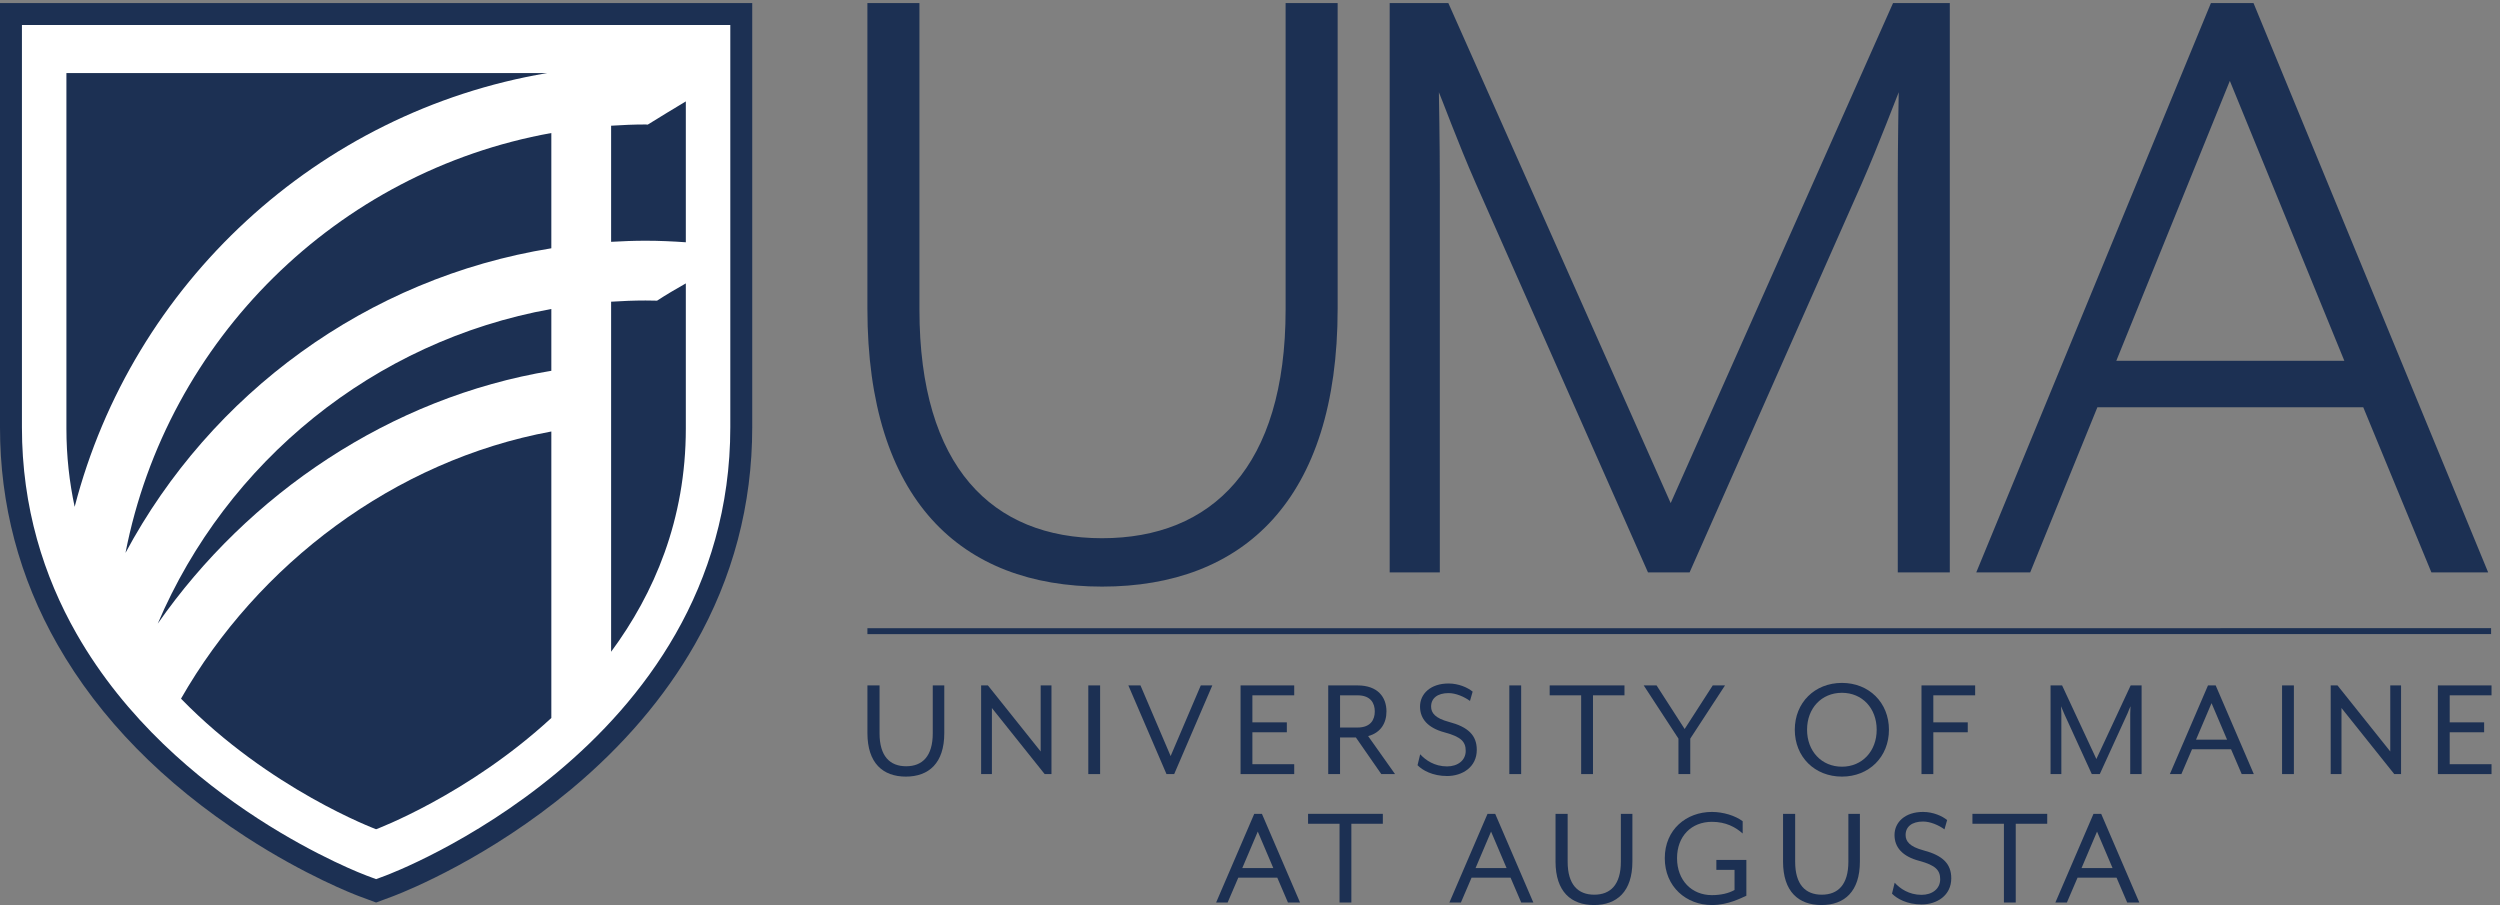 <svg height="188.249" viewBox="0 0 520 188.249" width="520" xmlns="http://www.w3.org/2000/svg"><rect x="0" y="0" width="520" height="188.249" fill="#808080" stroke="none"/><g transform="matrix(.123 0 0 -.123 0 188.247)"><path d="m13.352 807.91c-.078-141.289 38.594-262.89 96.171-363.75 86.469-151.488 213.981-257.09 319.34-325.539 105.485-68.391 189.481-99.742 191.739-100.59l16.644-6.191 16.649 6.191c3 1.219 151.378 56.309 302.171 181.731 75.334 62.797 151.384 143.41 208.954 244.398 57.58 100.86 96.27 222.461 96.19 363.75 0 229.66 0 708.57 0 708.57h-1247.858c0 0 0-478.91 0-708.57" fill="#fff"/><path d="m1159.77 1051.23c-16.98-9.59-33.58-19.34-48.64-29.21-9.37-.04-4.32.3-19.48.3-19.57 0-38.96-.8-58.23-2.05v-40.454-207.746-343.781c72.78 98.508 126.35 223.242 126.35 377.531 0 98.465 0 167 0 245.41" fill="#1c3053"/><path d="m1159.77 1120.76c0 63.21 0 137.6 0 238.22-21.21-12.72-42.7-25.75-64.36-39.24 0 0-2.35.23-3.76.23-19.58 0-38.95-.85-58.23-2.1v-59.61-136.74c19.29 1.11 38.67 1.86 58.23 1.86 22.93 0 45.59-1.04 68.12-2.62" fill="#1c3053"/><path d="m925.383 1406.91h-813.078c0-318.3 0-392.55 0-601.09 0-46.843 5.047-90.91 13.953-132.422 97.504 376.962 410.414 667.972 799.125 733.512" fill="#1c3053"/><path d="m1234.99 808.008c.07-135.645-37.07-252.371-92.34-349.188-55.27-96.941-128.27-174.34-200.587-234.629-144.758-120.39-287.2-173.281-290.075-174.441l-15.98-5.949-15.981 5.949c-2.168.82-82.8 30.898-184.062 96.559-101.145 65.703-223.547 167.082-306.559 312.511-55.269 96.817-92.386 213.543-92.32 349.188 0 220.452 0 680.192 0 680.192h1197.904c0 0 0-459.74 0-680.192zm-1234.99 717.272v-717.272c-.066-130.789 32.633-254.461 97.199-367.567 71.196-124.742 178.375-234.152 318.559-325.23 100.957-65.442 182.219-96.789 191.152-100.152l16.164-6.008 12.934-4.812 12.933 4.812 15.977 5.938.504.191.492.199c25.82 9.93 161.637 65.332 299.867 180.312 87.959 73.321 158.289 155.668 209.089 244.758 64.57 113.106 97.28 236.785 97.21 367.578v717.253z" fill="#1c3053"/><path d="m266.73 475.809c152.461 218.8 393.012 382.648 665.606 427.621v76.386 28.144c-300.402-54.151-549.137-258.437-665.606-532.151" fill="#1c3053"/><path d="m212.211 595.508c144.184 269.07 408.059 464.762 720.125 515.092v147.66 47.27c-362.535-65.34-649.844-349.26-720.125-710.022" fill="#1c3053"/><path d="m306.09 348.98c149.14-153.421 329.918-220.8 329.918-220.8 0 0 154.965 57.832 296.328 188.129v445.539 38.953c-265.988-49.09-496.754-225.137-626.246-451.821" fill="#1c3053"/><path d="m1466.87 290.648v80.75h20.49v-80.976c0-38.75 17.5-55.742 45-55.742 27.49 0 44.99 16.992 44.99 55.742v80.976h19.49v-80.75c0-50.718-26.24-73.468-64.98-73.468-38.74 0-64.99 22.75-64.99 73.468" fill="#1c3053"/><path d="m1659.12 371.398h11.5l89.23-111.718v111.718h18.24v-149.957h-11.5l-89.23 111.707v-111.707h-18.24z" fill="#1c3053"/><path d="m1840.37 371.398h19.99v-149.957h-19.99z" fill="#1c3053"/><path d="m1908.12 371.398h20.49l51-119.476 50.98 119.476h19.49l-64.48-149.957h-13z" fill="#1c3053"/><path d="m2097.86 371.398h90.73v-16.757h-70.73v-45.719h58.24v-16.762h-58.24v-53.988h70.73v-16.731h-90.73z" fill="#1c3053"/><path d="m2295.59 300.172c22.5 0 29.25 13.488 29.25 27.238 0 13.731-6.75 27.231-29.25 27.231h-29.49v-54.469zm-49.48 71.226h49.48c34.25 0 49-19.75 49-43.988 0-19.512-9.51-35.988-31-41.738l45.5-64.231h-23.25l-42.99 61.969h-26.75v-61.969h-19.99z" fill="#1c3053"/><path d="m2397.12 236.441l4.49 18.489c9-9.758 24-20.508 45.49-20.508 17.75 0 31.5 10 31.5 26.25 0 15.238-7.5 23.75-35.51 31.226-28.24 7.5-41.74 22.762-41.74 43.75 0 21.25 17.5 38.993 48.25 38.993 17.24 0 32.5-6.993 40.74-13.75l-4.49-15.743c-10 7.243-24.01 13.243-36.25 13.243-18.75 0-29.5-8.731-29.5-22.743 0-10.738 6.76-19.738 30.24-25.988 32.24-8.5 46.99-22.5 46.99-47.25 0-29.238-24.49-44.238-50.23-44.238-24.5 0-41.74 9.75-49.98 18.269" fill="#1c3053"/><path d="m2552.35 371.398h20v-149.957h-20z" fill="#1c3053"/><path d="m2673.83 354.641h-53.24v16.757h126.49v-16.757h-53.25v-133.2h-20z" fill="#1c3053"/><path d="m2838.35 281.422l-58.75 89.976h21.75l47.48-73.726 47.5 73.726h20.75l-58.75-89.976v-59.981h-19.98z" fill="#1c3053"/><path d="m3173.58 296.422c0 36.476-24.49 62.476-58.73 62.476-34.49 0-59-26-59-62.476 0-36.25 24.51-62.481 59-62.481 34.24 0 58.73 26.231 58.73 62.481zm-138.48 0c0 45.969 33.75 79.207 79.75 79.207 45.72 0 79.47-33.238 79.47-79.207 0-46-33.75-79.242-79.47-79.242-46 0-79.75 33.242-79.75 79.242" fill="#1c3053"/><path d="m3249.36 371.398h90.73v-16.757h-70.73v-45.719h58.23v-16.762h-58.23v-70.719h-20z" fill="#1c3053"/><path d="m3467.6 371.398h19.51l57.97-124.476 57.99 124.476h18.5v-149.957h-19.25v102.219c0 3.75.51 12.25.51 12.5-.51-.762-3.75-9-5.25-12.5l-46.74-102.219h-13.5l-46.74 102.219c-1.75 3.75-5 11.738-5.24 12.5 0-.25.5-8.75.5-12.5v-102.219h-18.26z" fill="#1c3053"/><path d="m3766.09 279.66l-26.25 61.738-26.24-61.738zm-32.25 91.738h13l64.49-149.957h-20.49l-18 41.989h-65.99l-18-41.989h-19.49z" fill="#1c3053"/><path d="m3859.1 371.398h20v-149.957h-20z" fill="#1c3053"/><path d="m3941.34 371.398h11.51l89.23-111.718v111.718h18.24v-149.957h-11.49l-89.23 111.707v-111.707h-18.26z" fill="#1c3053"/><path d="m4122.58 371.398h90.74v-16.757h-70.74v-45.719h58.24v-16.762h-58.24v-53.988h70.74v-16.731h-90.74z" fill="#1c3053"/><path d="m2153.24 62.469l-26.25 61.742-26.24-61.742zm-32.25 91.742h13l64.48-149.961h-20.48l-18 41.988h-65.99l-18-41.988h-19.49z" fill="#1c3053"/><path d="m2265.24 137.449h-53.24v16.762h126.47v-16.762h-53.24v-133.199h-19.99z" fill="#1c3053"/><path d="m2547.73 62.469l-26.25 61.742-26.24-61.742zm-32.24 91.742h12.99l64.49-149.961h-20.49l-18 41.988h-65.99l-18-41.988h-19.49z" fill="#1c3053"/><path d="m2630.49 73.469v80.742h20.5v-80.981c0-38.75 17.5-55.742 44.99-55.742 27.49 0 44.99 16.992 44.99 55.742v80.981h19.5v-80.742c0-50.73-26.24-73.481-64.98-73.481-38.75 0-65 22.75-65 73.481" fill="#1c3053"/><path d="m2815.24 79.231c0 48.48 36.5 78.219 79.74 78.219 18.99 0 39.48-6.25 51.98-15.738v-20.742c-12.25 10.992-28.74 19.742-51.98 19.742-34.49 0-59-24-59-61.48 0-37.25 24.51-62.48 59-62.48 14.74 0 28.24 2.988 38.23 8.73v34h-30.74v16.738h50.74v-60.488c-8.25-3.492-30.5-15.742-58.23-15.742-43.24 0-79.74 30.742-79.74 79.242" fill="#1c3053"/><path d="m3015.23 73.469v80.742h20.5v-80.981c0-38.75 17.5-55.742 44.99-55.742 27.49 0 44.99 16.992 44.99 55.742v80.981h19.49v-80.742c0-50.73-26.24-73.481-64.98-73.481-38.74 0-64.99 22.75-64.99 73.481" fill="#1c3053"/><path d="m3199.49 19.25l4.5 18.488c9-9.758 24-20.5 45.49-20.5 17.74 0 31.49 10 31.49 26.25 0 15.23-7.5 23.75-35.49 31.23-28.25 7.5-41.74 22.75-41.74 43.75 0 21.25 17.5 38.98 48.24 38.98 17.25 0 32.49-6.988 40.73-13.75l-4.49-15.738c-10 7.25-23.99 13.238-36.24 13.238-18.75 0-29.49-8.73-29.49-22.73 0-10.75 6.75-19.75 30.23-26 32.25-8.5 46.99-22.5 46.99-47.25 0-29.23-24.49-44.231-50.23-44.231-24.49 0-41.74 9.742-49.99 18.262" fill="#1c3053"/><path d="m3388.74 137.449h-53.25v16.762h126.48v-16.762h-53.24v-133.199h-19.99z" fill="#1c3053"/><path d="m3572.47 62.469l-26.25 61.742-26.24-61.742zm-32.25 91.742h13l64.48-149.961h-20.49l-17.99 41.988h-65.99l-18-41.988h-19.49z" fill="#1c3053"/><path d="m1466.82 1525.28h88v-518.27c0-266.346 123.2-386.697 308.81-386.697 185.61 0 310.41 120.351 310.41 386.697v518.27h88v-516.65c0-324.126-160-470.146-398.41-470.146-238.4 0-396.81 146.02-396.81 470.146z" fill="#1c3053"/><path d="m2449.22 1525.28l376-845.592 376.02 845.592h95.99v-962.721h-87.99v654.651c0 75.42 1.6 155.64 1.6 157.25-1.6-3.21-33.61-88.25-62.41-154.04l-291.21-657.861h-70.4l-291.2 657.861c-30.4 68.99-59.21 147.62-62.4 154.04 0-1.61 1.6-80.23 1.6-157.25v-654.651h-84.8v962.721z" fill="#1c3053"/><path d="m3770.8 1393.71l-192-473.339h385.6zm-337.61-831.151h-91.2l396.81 962.721h72l396.8-962.721h-95.99l-115.21 279.187h-449.61z" fill="#1c3053"/><path d="m1466.83 463.148l2745.76.063" fill="none" stroke="#1c3053" stroke-miterlimit="10" stroke-width="10"/></g></svg>